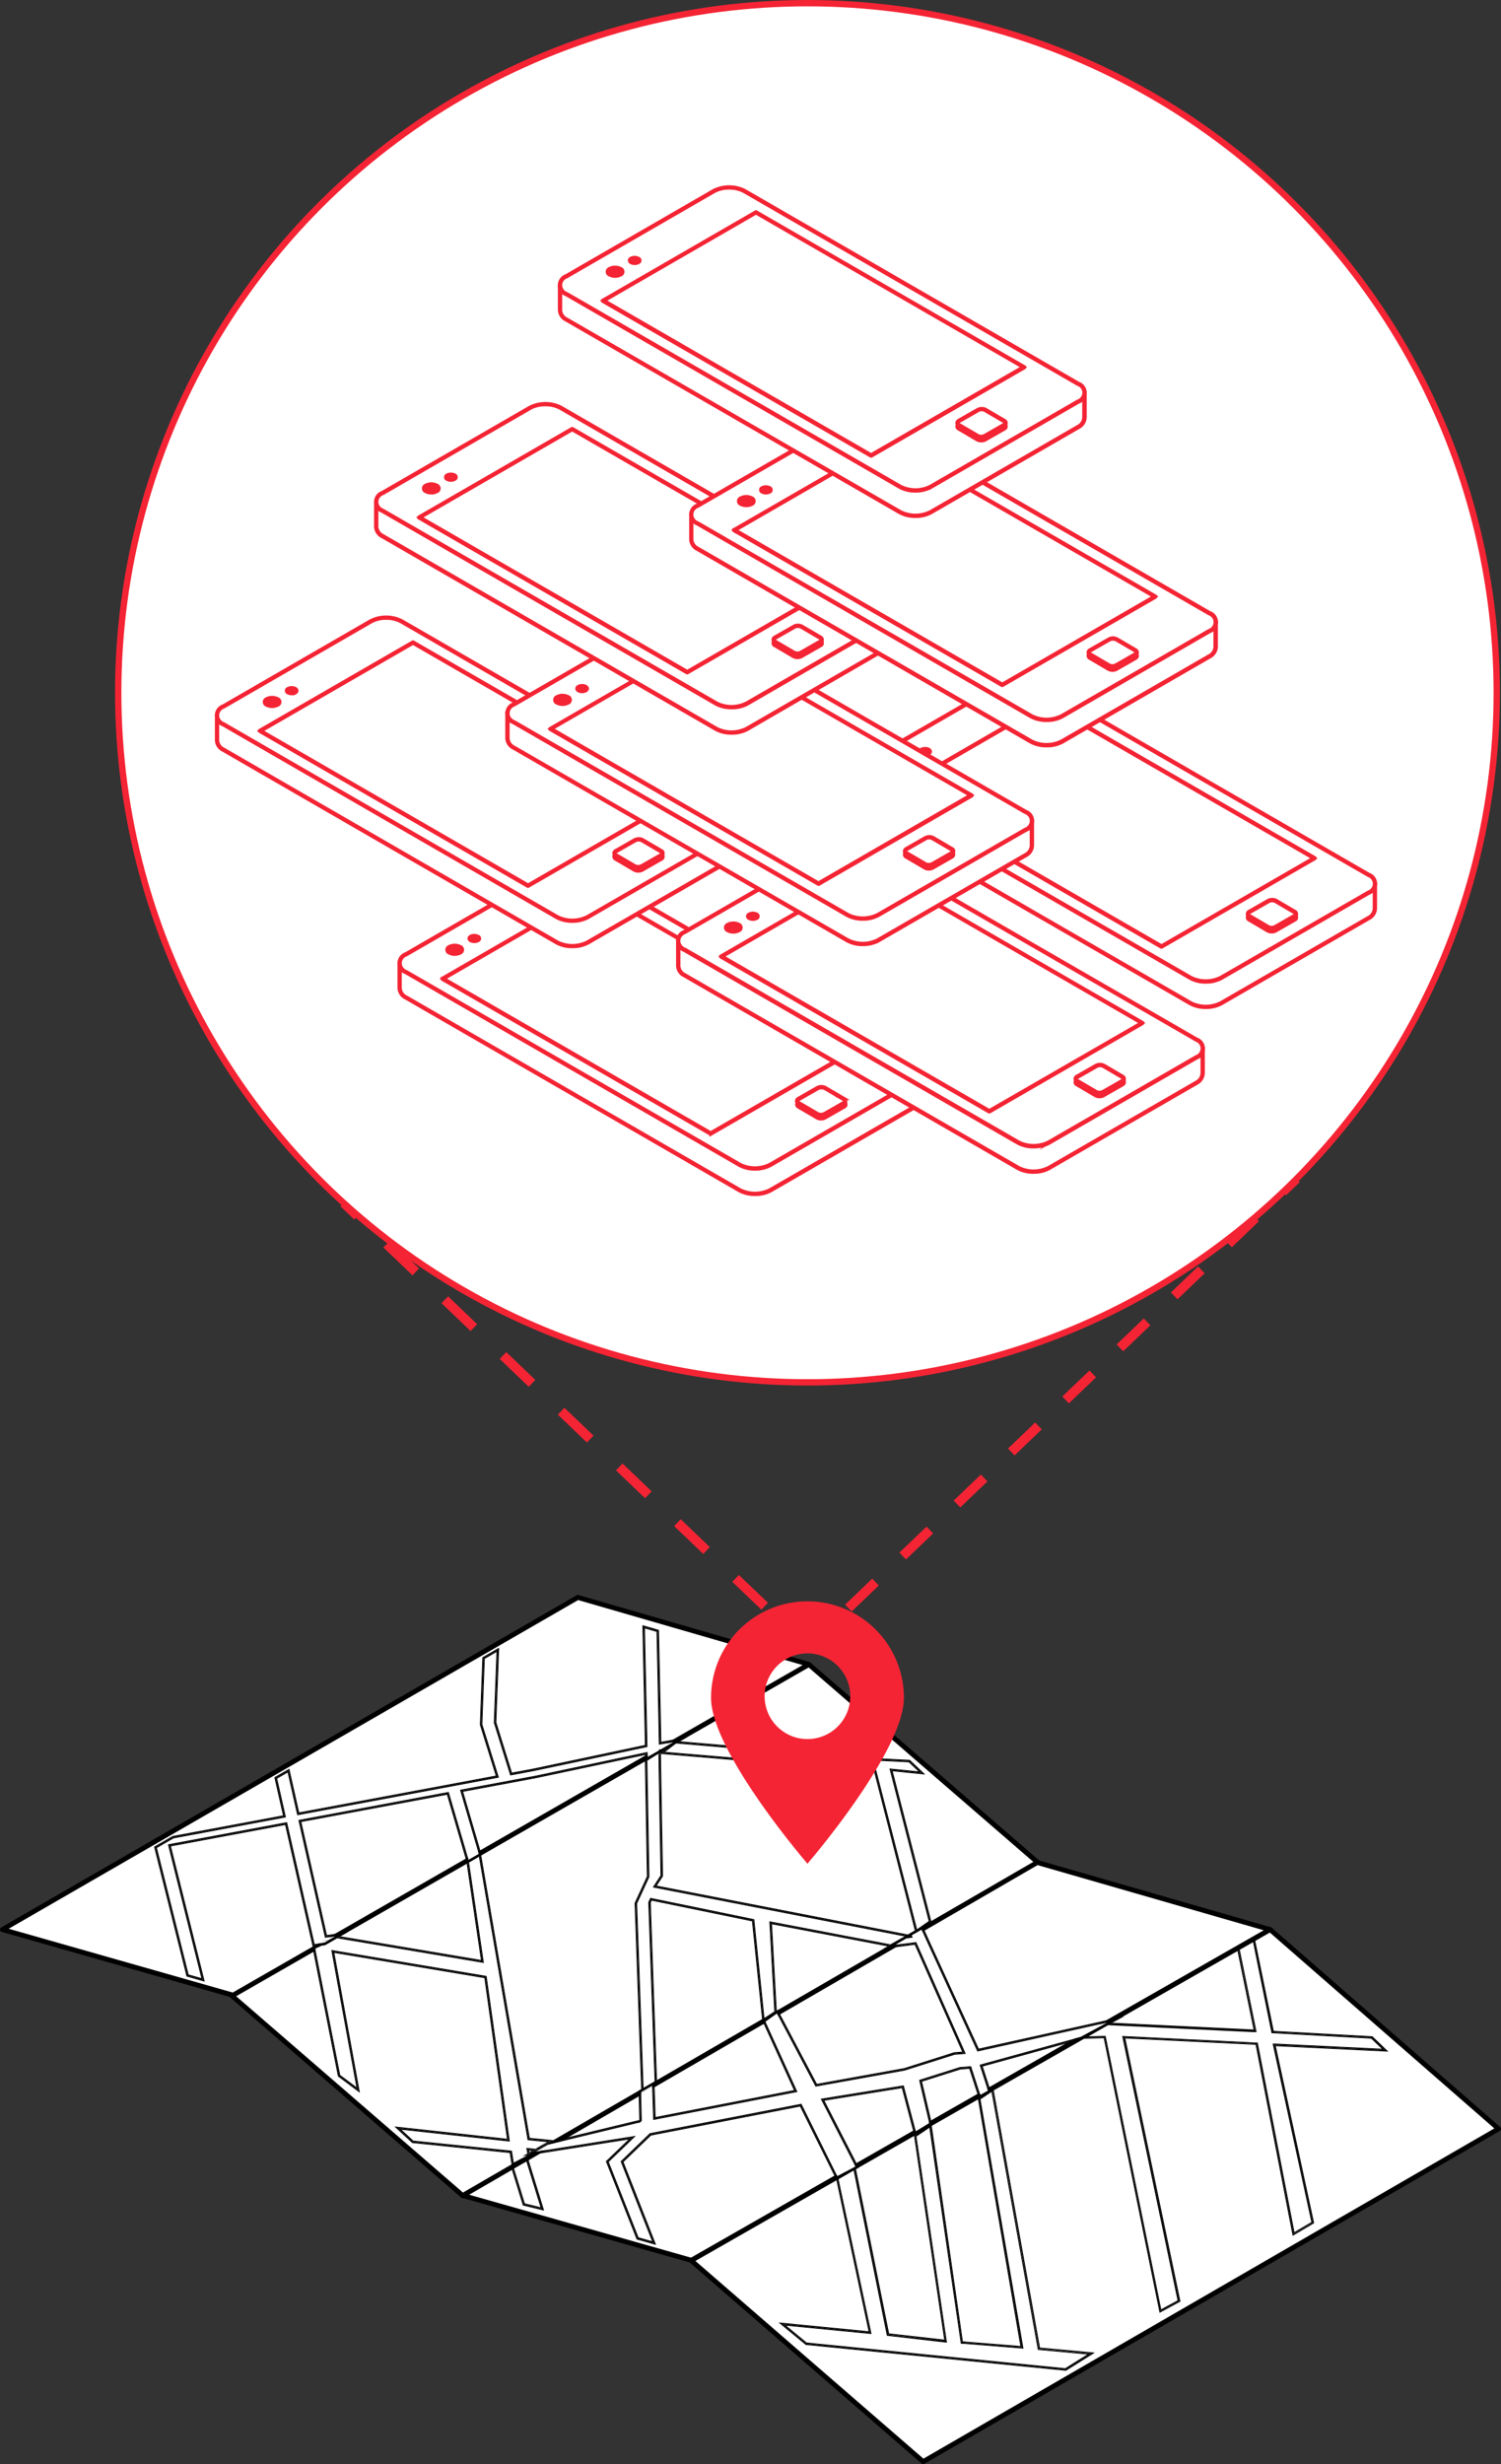 <svg xmlns="http://www.w3.org/2000/svg" viewBox="0 0 473.49 776.94"><rect x="0" y="0" width="473.49" height="776.94" fill="#333333" stroke="none"/><defs><style>.cls-1,.cls-7,.cls-8{fill:#fff;}.cls-2,.cls-3,.cls-4,.cls-5{fill:none;}.cls-3,.cls-4,.cls-5,.cls-7,.cls-8,.cls-9{stroke:#f42434;stroke-miterlimit:10;}.cls-3,.cls-4,.cls-5{stroke-width:3px;}.cls-4{stroke-dasharray:12.7 12.7;}.cls-5{stroke-dasharray:11.86 11.86;}.cls-6,.cls-9{fill:#f42434;}.cls-7{stroke-width:2px;}</style></defs><title>Zasób 15</title><g id="Warstwa_2" data-name="Warstwa 2"><g id="object"><polygon class="cls-1" points="327.33 587.21 255.16 524.8 73.05 629.18 146.06 692.36 327.33 587.21"/><path d="M146.06,693.13a.79.79,0,0,1-.51-.18l-73-63.19a.77.77,0,0,1,.12-1.25L254.77,524.13a.77.77,0,0,1,.89.08l72.18,62.41a.78.78,0,0,1-.12,1.26L146.45,693A.78.78,0,0,1,146.06,693.13ZM74.38,629.31l71.77,62.1L326,587.09l-70.94-61.35Z"/><polygon class="cls-1" points="182.26 503.7 0.77 608.39 73.51 629.09 255.16 524.8 182.26 503.7"/><path d="M73.51,629.86l-.21,0L.56,609.13a.77.77,0,0,1-.17-1.41L181.88,503a.78.78,0,0,1,.6-.07l72.89,21.1a.77.77,0,0,1,.17,1.41L73.9,629.76A.76.76,0,0,1,73.51,629.86ZM2.74,608.14l70.67,20.11L253.19,525l-70.82-20.5Z"/><polygon class="cls-1" points="327.2 587.23 145.98 692.22 218.02 712.65 400.65 608.4 327.2 587.23"/><path d="M218,713.42a.75.75,0,0,1-.21,0l-72-20.44a.75.75,0,0,1-.55-.64.76.76,0,0,1,.37-.77l181.22-105a.74.74,0,0,1,.6-.07l73.46,21.16a.79.79,0,0,1,.55.66.76.76,0,0,1-.39.76L218.4,713.32A.75.75,0,0,1,218,713.42ZM148,692l70,19.85L398.68,608.63,327.3,588.07Z"/><polygon class="cls-1" points="472.71 671.22 400.66 608.39 218.04 712.74 291.21 776.16 472.71 671.22"/><path d="M291.21,776.94a.83.83,0,0,1-.51-.19l-73.17-63.42a.75.75,0,0,1-.26-.66.76.76,0,0,1,.38-.6L400.27,607.72a.8.8,0,0,1,.9.09l72.05,62.83a.76.76,0,0,1,.27.66.77.77,0,0,1-.39.59L291.6,776.83A.77.77,0,0,1,291.21,776.94Zm-71.84-64.06,71.93,62.34L471.39,671.09l-70.82-61.75Z"/><polygon class="cls-2" points="207.19 594.55 286.63 610.01 286.57 609.87 287.17 609.52 288.59 608.7 275.75 558.68 208.48 553.03 209.14 591.57 207.19 594.55"/><polygon class="cls-2" points="141 565.89 95.06 574.47 103.12 610.12 105.74 609.76 109.65 609.23 107.38 610.53 151.71 617.98 147.11 586.83 147.12 586.83 147.07 586.65 141 565.89"/><polygon class="cls-2" points="174.57 674.81 174.26 675.06 200.53 668.72 201.53 668.52 201.67 668.4 201.46 659.65 201.44 659.2 201.84 658.97 202.26 658.73 200.19 600.03 204.06 591.66 203.43 554.73 203.54 554.66 203.52 554.01 203.51 553.35 169.02 560.66 146.1 564.94 151.78 584.36 151.95 584.95 151.8 585.04 167.11 674.08 174.57 674.81"/><polygon class="cls-2" points="166.97 678.11 167.04 678.6 167.76 678.18 166.97 678.11"/><polygon class="cls-2" points="245.02 633.9 245.32 633.68 245.74 634.46 257.69 657.05 285.23 652.09 300.89 647.12 300.98 647.09 301.07 647.09 303.5 646.9 288.55 613.18 282.47 613.98 278.65 614.47 280.01 613.68 243.52 606.73 245.02 633.9"/><polygon class="cls-2" points="305.76 652.3 302.94 652.51 290.86 656.34 293.88 669.28 294 669.82 293.87 669.9 303.73 738.25 321.87 739.7 308.45 661.58 308.71 661.41 308.51 660.81 305.76 652.3"/><polygon class="cls-2" points="297.85 737.69 288.3 673.17 288.39 673.11 288.15 672.23 284.49 658.4 260.07 662.34 270.56 682.77 270.9 683.46 270.23 683.82 270.02 683.92 280.46 735.73 297.85 737.69"/><polygon class="cls-2" points="237.22 605.79 205.58 599.28 205.28 599.92 207.28 656.84 206.48 657.35 206.48 657.58 206.81 667.5 250.44 659.02 240.74 637.73 240.65 637.54 240.5 637.64 237.22 605.79"/><polygon class="cls-1" points="275.81 557.91 276.36 557.96 276.49 558.49 289.28 608.28 292.96 605.73 280.85 558.68 280.57 557.61 281.67 557.72 289.7 558.52 286.68 555.65 276.92 555.17 213.3 549.72 213.25 549.75 209.81 552.37 275.81 557.91"/><polygon points="276.92 554.78 286.85 555.28 290.78 559.02 281.08 558.04 293.4 605.89 291.12 607.47 291.29 607.83 293.84 606.06 281.6 558.48 291.87 559.52 287.01 554.9 276.95 554.39 214.49 549.04 213.89 549.38 276.92 554.78"/><polygon points="208.8 552.3 208.67 552.32 208.68 552.38 208.47 552.49 208.48 553.03 275.75 558.68 288.59 608.7 288.94 608.5 276.05 558.32 208.78 552.67 210.67 551.23 208.91 552.23 208.8 552.3"/><polygon points="276.92 555.17 286.68 555.65 289.7 558.52 281.67 557.72 280.57 557.61 280.85 558.68 292.96 605.73 289.28 608.28 276.49 558.49 276.36 557.96 275.81 557.91 209.81 552.37 213.25 549.75 212.92 549.94 210.67 551.23 208.78 552.67 276.05 558.32 288.94 608.5 290.3 607.72 291.04 607.29 291.12 607.47 293.4 605.89 281.08 558.04 290.78 559.02 286.85 555.28 276.92 554.78 213.89 549.38 213.3 549.72 276.92 555.17"/><polygon class="cls-1" points="204.51 599.95 204.51 599.76 204.58 599.6 204.88 598.96 205.14 598.4 205.74 598.52 237.38 605.03 237.93 605.15 237.99 605.71 241.14 636.29 244.26 634.21 242.75 606.77 242.69 605.78 243.67 605.97 280.85 613.06 285.34 610.55 207.04 595.31 205.92 595.09 206.54 594.13 208.36 591.34 207.7 552.95 204.21 555.15 204.84 591.65 204.84 591.82 204.76 591.98 200.97 600.19 203.01 658.28 205.32 656.94 206.44 656.29 206.44 656.45 206.5 656.42 204.51 599.95"/><polygon points="208.75 591.45 206.56 594.82 286.24 610.33 286.74 610.27 286.63 610.01 207.19 594.55 209.14 591.57 208.48 553.03 208.09 553 208.75 591.45"/><polygon points="244.65 634.17 245.02 633.9 243.52 606.73 280.01 613.68 280.52 613.38 243.11 606.25 244.65 634.17"/><polygon points="204.06 591.66 200.19 600.03 202.26 658.73 202.64 658.5 200.58 600.11 204.45 591.74 203.82 555.16 203.55 555.31 203.54 554.66 203.43 554.73 204.06 591.66"/><polygon points="205.36 598.84 204.9 599.85 206.89 656.63 206.46 656.9 206.48 657.35 207.28 656.84 205.28 599.92 205.58 599.28 237.22 605.79 240.5 637.64 240.65 637.54 240.47 637.16 240.81 636.92 237.58 605.47 205.36 598.84"/><polygon points="208.09 552.72 208.09 553 208.48 553.03 208.47 552.49 208.28 552.61 208.09 552.72"/><polygon points="200.58 600.11 202.64 658.5 203.01 658.28 200.97 600.19 204.76 591.98 204.84 591.82 204.84 591.65 204.21 555.15 207.7 552.95 208.36 591.34 206.54 594.13 205.92 595.09 207.04 595.31 285.34 610.55 280.85 613.06 243.67 605.97 242.69 605.78 242.75 606.77 244.26 634.21 241.14 636.29 237.99 605.71 237.93 605.15 237.38 605.03 205.74 598.52 205.14 598.4 204.88 598.96 204.58 599.6 204.51 599.76 204.51 599.95 206.5 656.42 206.44 656.45 206.46 656.9 206.89 656.63 204.9 599.85 205.36 598.84 237.58 605.47 240.81 636.92 240.99 636.78 244.6 634.2 244.65 634.17 243.11 606.25 280.52 613.38 281.98 612.54 285.51 610.49 285.64 610.41 285.8 610.39 286.24 610.33 206.56 594.82 208.75 591.45 208.09 553 207.74 552.97 208.04 552.74 204.68 554.66 203.82 555.16 204.45 591.74 200.58 600.11"/><polygon points="208.09 553 208.09 552.72 208.04 552.74 207.74 552.97 208.09 553"/><polygon class="cls-1" points="172.36 675.52 172.46 675.49 172.5 675.49 172.61 675.39 167.03 674.85 166.44 674.79 166.34 674.21 151.08 585.44 148.19 587.1 147.96 587.24 152.48 617.87 152.63 618.92 151.59 618.75 106.33 611.14 106.23 611.2 102.7 613.23 102.57 613.3 102.42 613.32 101.44 613.45 99.44 614.39 107.31 654.25 112.42 658.06 104.71 615.91 104.52 614.82 105.6 615.01 152.93 622.94 153.49 623.03 153.57 623.6 160.69 674.25 160.82 675.24 159.84 675.13 126.66 671.51 130.38 674.94 160.88 678.07 161.47 678.13 161.57 678.72 162.06 681.86 166.42 679.62 166.42 679.62 164.88 679.86 166.33 679.02 166.2 678.23 166.05 677.24 167.04 677.34 168.91 677.52 172.26 675.58 172.36 675.52"/><polygon points="166.85 679.84 161.76 682.45 161.14 678.48 130.21 675.32 125.54 670.99 160.37 674.8 153.15 623.37 105 615.29 112.97 658.96 106.96 654.47 99 614.17 100.17 613.63 99.35 613.73 98.89 613.8 98.56 613.95 106.61 654.69 113.53 659.86 105.48 615.77 152.8 623.7 159.92 674.36 124.41 670.48 130.04 675.69 160.8 678.84 161.46 683.04 164.44 681.51 166.51 680.33 166.54 680.43 167.27 680.06 167.19 679.49 166.8 679.56 166.85 679.84"/><polygon points="174.57 674.81 167.11 674.08 151.8 585.04 151.44 585.24 166.78 674.44 173.59 675.1 173.38 675.27 174.26 675.06 174.57 674.81"/><polygon points="147.59 587.45 147.34 587.59 147.12 586.83 147.11 586.83 151.71 617.98 107.38 610.53 106.85 610.84 152.18 618.45 147.59 587.45"/><polygon points="167.76 678.18 168.34 677.85 166.51 677.67 166.69 678.81 167.04 678.6 166.97 678.11 167.76 678.18"/><polygon points="166.42 679.62 162.06 681.86 161.57 678.72 161.47 678.13 160.88 678.07 130.38 674.94 126.66 671.51 159.84 675.13 160.82 675.24 160.69 674.25 153.57 623.6 153.49 623.03 152.93 622.94 105.6 615.01 104.52 614.82 104.71 615.91 112.42 658.06 107.31 654.25 99.44 614.39 101.44 613.45 100.17 613.63 99 614.17 106.96 654.47 112.97 658.96 105 615.29 153.15 623.37 160.37 674.8 125.54 670.99 130.21 675.32 161.14 678.48 161.76 682.45 166.85 679.84 166.8 679.56 166.42 679.62 166.42 679.62"/><polygon points="168.34 677.85 168.46 677.78 168.91 677.52 167.04 677.34 166.05 677.24 166.2 678.23 166.33 679.02 166.69 678.81 166.51 677.67 168.34 677.85"/><polygon points="173.59 675.1 166.78 674.44 151.44 585.24 151.42 585.25 151.08 585.44 166.34 674.21 166.44 674.79 167.03 674.85 172.61 675.39 172.5 675.49 173.38 675.27 173.59 675.1"/><polygon points="152.63 618.92 152.48 617.87 147.96 587.24 147.59 587.45 152.18 618.45 106.85 610.84 106.33 611.14 151.59 618.75 152.63 618.92"/><polygon class="cls-1" points="103.7 611.54 104.37 611.22 104.37 611.22 105.51 610.57 102.52 610.98 94.13 573.86 141.54 565 147.81 586.42 151.02 584.5 145.12 564.33 168.88 559.9 204.27 552.4 204.3 554 207.61 552.1 207.89 551.92 207.89 551.68 208.43 551.58 208.45 551.56 208.45 551.58 208.53 551.56 212.54 549.27 207.85 550.11 207.11 514.52 203.44 513.46 204.23 550.82 168.29 558.43 160.96 559.8 155.78 543.17 156.62 520.89 152.92 523.02 152.15 543.7 157.37 560.47 93.78 572.35 90.74 558.88 87.43 560.79 90.2 573.01 54.74 579.64 52.08 581.17 49.5 582.66 59.49 622.56 63.51 623.7 52.98 581.54 90.54 574.53 99.25 612.97 101.08 612.72 100.85 612.06 103.7 611.54"/><polygon class="cls-1" points="208.43 551.58 208.45 551.58 208.45 551.56 208.43 551.58"/><polygon class="cls-1" points="207.89 551.92 207.61 552.1 207.89 551.93 207.89 551.92"/><polygon class="cls-1" points="151.04 584.58 151.02 584.5 147.81 586.42 147.81 586.43 151.04 584.58"/><polygon class="cls-1" points="105.84 610.52 105.51 610.57 104.37 611.22 104.37 611.22 103.7 611.54 104.25 611.44 102.3 612.56 102.31 612.55 105.84 610.52"/><path class="cls-1" d="M100.85,612.06l.22.66.15,0,2.48-1.16Zm1.24.17-.73.13Z"/><polygon class="cls-1" points="103.7 611.54 101.22 612.7 102.3 612.56 104.25 611.44 103.7 611.54"/><polygon points="98.95 613.4 90.25 574.98 53.45 581.85 64.05 624.26 59.16 622.87 49.05 582.47 54.6 579.27 89.74 572.71 86.99 560.59 91 558.28 94.08 571.9 156.88 560.17 151.76 543.75 152.54 522.79 157.03 520.2 156.17 543.12 161.22 559.35 168.22 558.05 203.84 550.5 203.04 512.94 207.49 514.23 208.23 549.65 214.68 548.49 213.81 548.98 214.49 549.04 216.81 547.71 212.4 548.5 208.61 549.19 207.88 514.5 207.87 513.93 207.33 513.77 203.66 512.71 202.64 512.42 202.67 513.47 203.44 550.19 168.14 557.67 161.49 558.91 156.56 543.06 157.4 520.91 157.45 519.51 156.24 520.21 152.54 522.35 152.17 522.56 152.15 522.99 151.38 543.67 151.38 543.8 151.41 543.92 156.38 559.87 94.37 571.45 91.49 558.71 91.26 557.68 90.35 558.21 87.05 560.11 86.55 560.4 86.68 560.96 89.27 572.4 54.59 578.88 54.47 578.9 54.35 578.97 51.7 580.5 49.11 581.99 48.61 582.28 48.75 582.85 58.74 622.75 58.84 623.18 59.27 623.3 63.3 624.45 64.58 624.81 64.26 623.52 53.93 582.15 89.95 575.43 98.49 613.14 98.65 613.83 98.89 613.8 100.05 613.25 98.95 613.4"/><polygon points="168.96 560.27 145.61 564.64 151.36 584.29 151.64 584.13 151.8 585.04 151.95 584.95 151.78 584.36 146.1 564.94 169.02 560.66 203.51 553.35 203.52 554.01 203.54 554.66 203.92 554.42 203.89 552.88 168.96 560.27"/><polygon points="141.27 565.45 94.59 574.16 102.82 610.54 107.75 609.88 106.78 610.43 107.38 610.53 109.65 609.23 105.74 609.76 103.12 610.12 95.06 574.47 141 565.89 147.07 586.65 147.12 586.83 147.46 586.62 141.27 565.45"/><polygon points="210.45 550.9 208.67 551.93 208.46 551.96 208.47 552.41 210.45 550.9"/><polygon points="213.29 549.72 213.25 549.75 213.3 549.72 213.29 549.72"/><polygon points="213.22 549.33 213.89 549.38 214.49 549.04 213.81 548.98 213.22 549.33"/><polygon points="208.47 552.49 208.68 552.38 208.67 552.32 208.8 552.3 208.91 552.23 210.67 551.23 213.04 549.43 210.45 550.9 208.47 552.41 208.47 552.49"/><polygon points="210.67 551.23 212.92 549.94 213.25 549.75 213.29 549.72 213.3 549.72 213.89 549.38 213.22 549.33 213.04 549.43 210.67 551.23"/><polygon points="208.28 552.16 208.08 552.27 208.09 552.71 208.47 552.41 208.46 551.96 208.28 552 208.28 552.16"/><polygon points="203.55 555.31 203.82 555.16 203.82 554.94 207.8 552.43 203.93 554.65 203.92 554.42 203.54 554.66 203.55 555.31"/><polygon points="208.28 552.61 208.47 552.49 208.47 552.41 208.09 552.71 208.09 552.72 208.28 552.61"/><polygon points="203.82 555.16 204.68 554.66 208.04 552.74 208.09 552.71 208.08 552.27 207.8 552.43 203.82 554.94 203.82 555.16"/><polygon points="208.09 552.72 208.09 552.71 208.04 552.74 208.09 552.72"/><polygon points="147.95 587.23 147.96 587.24 148.19 587.1 151.08 585.44 151.07 585.37 147.95 587.23"/><polygon points="102.57 613.3 102.7 613.23 106.23 611.2 106.33 611.14 106.13 611.11 104.76 611.89 104.58 612 104.54 612 101.44 613.45 102.42 613.32 102.57 613.3"/><polygon points="147.58 587.01 147.46 586.62 147.12 586.83 147.34 587.59 147.59 587.45 147.53 587.03 147.58 587.01"/><polygon points="151.64 584.13 151.36 584.29 151.5 584.76 151.37 584.83 151.44 585.24 151.8 585.04 151.64 584.13"/><polygon points="100.17 613.63 101.21 613.13 101.2 613.09 100.05 613.25 98.89 613.8 99.35 613.73 100.17 613.63"/><polygon points="106.78 610.43 106.25 610.74 106.85 610.84 107.38 610.53 106.78 610.43"/><polygon points="104.54 612 104.58 612 104.76 611.89 106.13 611.11 106.33 611.14 106.85 610.84 106.25 610.74 102.44 612.93 101.41 613.07 101.23 613.17 101.21 613.13 100.17 613.63 101.44 613.45 104.54 612"/><polygon points="151.44 585.24 151.37 584.83 147.58 587.01 147.58 587.01 147.53 587.03 147.59 587.45 147.96 587.24 147.95 587.23 151.07 585.37 151.08 585.44 151.42 585.25 151.44 585.24"/><polygon points="101.2 613.09 101.21 613.13 101.33 613.08 101.2 613.09"/><polygon points="101.41 613.07 101.33 613.08 101.21 613.13 101.23 613.17 101.41 613.07"/><polygon points="207.89 551.68 207.89 551.92 208.43 551.58 207.89 551.68"/><polygon points="101.08 612.72 99.25 612.97 90.54 574.53 52.98 581.54 63.51 623.7 59.49 622.56 49.5 582.66 52.08 581.17 54.74 579.64 90.2 573.01 87.43 560.79 90.74 558.88 93.78 572.35 157.37 560.47 152.15 543.7 152.92 523.02 156.62 520.89 155.78 543.17 160.96 559.8 168.29 558.43 204.23 550.82 203.44 513.46 207.11 514.52 207.85 550.11 212.54 549.27 208.53 551.56 208.45 551.58 208.46 551.96 208.67 551.93 210.45 550.9 213.06 548.92 213.81 548.98 214.68 548.49 208.23 549.65 207.49 514.23 203.04 512.94 203.84 550.5 168.22 558.05 161.22 559.35 156.17 543.12 157.03 520.2 152.54 522.79 151.76 543.75 156.88 560.17 94.08 571.9 91 558.28 86.99 560.59 89.74 572.71 54.6 579.27 49.05 582.47 59.16 622.87 64.05 624.26 53.45 581.85 90.25 574.98 98.95 613.4 100.05 613.25 101.09 612.76 101.08 612.72"/><polygon points="102.82 610.54 94.59 574.16 141.27 565.45 147.46 586.62 147.81 586.42 141.54 565 94.13 573.86 102.52 610.98 105.51 610.57 105.98 610.3 106.78 610.43 107.75 609.88 102.82 610.54"/><polygon points="145.61 564.64 168.96 560.27 203.89 552.88 203.92 554.42 207.61 552.1 204.3 554 204.27 552.4 168.88 559.9 145.12 564.33 151.02 584.5 151.36 584.29 145.61 564.64"/><polygon points="210.45 550.9 213.04 549.43 213.18 549.32 213.22 549.33 213.81 548.98 213.06 548.92 210.45 550.9"/><polygon points="213.04 549.43 213.22 549.33 213.18 549.32 213.04 549.43"/><polygon points="207.89 551.92 207.89 551.93 207.61 552.1 203.92 554.42 203.93 554.65 207.8 552.43 208.08 552.26 208.08 552.27 208.28 552.16 208.28 552 208.46 551.96 208.45 551.58 208.43 551.58 207.89 551.92"/><polygon points="208.08 552.26 207.8 552.43 208.08 552.27 208.08 552.26"/><polygon points="105.98 610.3 105.51 610.57 105.84 610.52 102.31 612.55 102.3 612.56 101.66 612.92 104.45 611.61 104.47 611.61 106.06 610.7 106.25 610.74 106.78 610.43 105.98 610.3"/><polygon points="147.58 587.01 151.36 584.75 151.37 584.83 151.5 584.76 151.36 584.29 151.02 584.5 151.04 584.58 147.81 586.43 147.81 586.42 147.46 586.62 147.58 587.01"/><polygon points="100.05 613.25 101.2 613.09 101.09 612.76 100.05 613.25"/><polygon points="147.58 587.01 147.58 587.01 151.37 584.83 151.36 584.75 147.58 587.01"/><polygon points="104.47 611.61 104.45 611.61 101.66 612.92 101.41 613.07 102.44 612.93 106.25 610.74 106.06 610.7 104.47 611.61"/><polygon points="101.09 612.76 101.22 612.7 101.08 612.72 101.09 612.76"/><polygon points="101.66 612.92 102.3 612.56 101.22 612.7 101.09 612.76 101.2 613.09 101.33 613.08 101.66 612.92"/><polygon points="101.33 613.08 101.41 613.07 101.66 612.92 101.33 613.08"/><polygon class="cls-1" points="168.85 678.45 169.47 678.35 169.08 678.31 168.85 678.45"/><polygon class="cls-1" points="288.79 609.48 287.56 610.19 287.87 610.9 285.9 611.16 282.37 613.2 289.02 612.34 304.65 647.59 301.13 647.86 285.41 652.84 257.27 657.91 245.06 634.82 241.44 637.41 251.55 659.59 206.06 668.43 205.71 657.84 202.3 660.01 202.29 659.6 202.23 659.64 202.45 668.72 201.9 669.24 200.68 669.48 172.85 676.2 170.34 678.21 200.58 673.43 192.03 681.66 201.41 705.44 205.68 706.65 195.78 681.48 204.98 672.61 252.8 663.32 264.13 686.16 269.86 683.13 258.89 661.75 285.06 657.52 288.9 672.03 293.12 669.45 289.94 655.82 302.8 651.75 306.31 651.48 309.25 660.57 311.66 659.2 309.02 651.03 340.94 642.24 349.35 637.71 308.31 646.84 292.28 611.91 290.69 608.39 289.48 609.09 288.81 609.55 288.79 609.48"/><polygon class="cls-1" points="288.81 609.55 289.48 609.09 288.79 609.48 288.81 609.55"/><polygon class="cls-1" points="202.29 659.6 202.3 660.01 205.71 657.84 205.71 657.61 202.29 659.6"/><polygon class="cls-1" points="172.65 676.25 170.95 677.23 169.98 678.01 169.66 677.98 169.08 678.31 169.47 678.35 170.34 678.21 172.85 676.2 172.65 676.25"/><polygon class="cls-1" points="169.98 678.01 170.95 677.23 169.66 677.98 169.98 678.01"/><polygon points="201.84 658.97 201.44 659.2 201.46 659.65 201.67 668.4 201.53 668.52 200.53 668.72 174.26 675.06 173.56 675.63 200.59 669.1 201.72 668.88 202.06 668.56 201.84 659.42 202.27 659.16 202.26 658.73 201.84 658.97"/><polygon points="167.76 678.18 167.04 678.6 167.11 679.01 168.42 678.25 167.76 678.18"/><polygon points="240.74 637.73 250.44 659.02 206.81 667.5 206.48 657.58 206.48 657.35 206.09 657.6 206.43 667.97 251 659.3 240.97 637.32 240.65 637.54 240.74 637.73"/><polygon points="292.63 611.76 308.52 646.39 352 636.73 350.1 637.75 350.85 637.78 354.64 635.74 349.18 636.96 308.75 645.94 292.98 611.59 291.39 608.07 291.29 607.83 290.96 608.06 292.63 611.76"/><polygon points="280.7 613.81 280.51 613.84 280.59 613.79 280.01 613.68 278.65 614.47 282.47 613.98 288.55 613.18 303.5 646.9 301.07 647.09 300.98 647.09 300.89 647.12 285.23 652.09 257.69 657.05 245.74 634.46 245.32 633.68 245.02 633.9 245.05 634.36 245.19 634.25 257.48 657.48 285.34 652.46 301.05 647.48 304.07 647.25 288.78 612.76 281.2 613.75 280.99 613.87 280.7 613.81"/><polygon points="306.03 651.89 302.87 652.13 290.4 656.08 293.56 669.62 293.81 669.46 293.87 669.9 294 669.82 293.88 669.28 290.86 656.34 302.94 652.51 305.76 652.3 308.51 660.81 308.71 661.41 309.46 660.9 309.03 661.15 306.03 651.89"/><polygon points="263.89 686.55 252.58 663.76 205.17 672.97 196.23 681.58 206.33 707.24 201.12 705.76 191.57 681.56 199.43 674.01 167.13 679.11 167.19 679.49 168.97 679.21 198.27 674.58 191.49 681.1 191.12 681.46 191.31 681.94 200.69 705.73 200.83 706.08 201.19 706.19 205.47 707.4 206.97 707.83 206.4 706.37 196.69 681.67 205.36 673.33 252.37 664.2 263.44 686.5 263.8 687.22 263.8 687.21 263.68 686.67 263.89 686.55"/><polygon points="287.17 609.52 286.57 609.87 286.63 610.01 287.09 610.1 287.06 610.03 288.69 609.1 288.59 608.7 287.17 609.52"/><polygon points="340.53 642.75 309.52 651.3 312.05 659.16 312.39 658.93 310.01 651.56 341.14 642.98 341.23 642.96 341.3 642.92 341.49 642.82 340.36 642.85 340.53 642.75"/><polygon points="270.9 683.46 270.56 682.77 260.07 662.34 284.49 658.4 288.15 672.23 288.39 673.11 293.29 669.8 288.66 672.64 284.77 657.96 259.48 662.04 270.38 683.29 269.95 683.53 270.02 683.92 270.23 683.82 270.9 683.46"/><polygon points="287.31 610.58 287.22 610.38 286.73 610.66 287.31 610.58"/><polygon points="288.69 609.1 289.04 608.89 288.94 608.5 288.59 608.7 288.69 609.1"/><polygon points="289.27 608.76 290.87 607.84 290.96 608.06 291.29 607.83 291.12 607.47 289.27 608.76"/><polygon points="290.3 607.72 288.94 608.5 289.04 608.89 289.27 608.76 291.12 607.47 291.04 607.29 290.3 607.72"/><polygon points="205.32 656.94 203.01 658.28 203.03 658.63 206.44 656.45 206.44 656.29 205.32 656.94"/><polygon points="286.24 610.33 286.45 610.37 280.92 613.46 280.52 613.38 280.01 613.68 280.59 613.79 285.77 610.78 286.73 610.66 287.22 610.38 287.09 610.1 286.63 610.01 286.74 610.27 286.24 610.33"/><polygon points="280.99 613.87 281.2 613.75 280.7 613.81 280.99 613.87"/><polygon points="244.65 634.17 244.66 634.42 240.81 636.96 240.81 636.92 240.47 637.16 240.65 637.54 240.97 637.32 240.96 637.29 245.05 634.36 245.02 633.9 244.65 634.17"/><polygon points="206.46 656.9 206.08 657.14 206.09 657.6 206.48 657.35 206.46 656.9"/><polygon points="202.26 658.73 202.27 659.16 202.65 658.94 202.64 658.5 202.26 658.73"/><polygon points="240.99 636.78 240.81 636.92 240.81 636.96 244.66 634.42 244.65 634.17 244.6 634.2 240.99 636.78"/><polygon points="206.44 656.45 203.03 658.63 203.01 658.28 202.64 658.5 202.65 658.94 206.07 656.95 206.08 657.14 206.46 656.9 206.44 656.45"/><polygon points="285.64 610.41 285.51 610.49 281.98 612.54 280.52 613.38 280.92 613.46 286.45 610.37 286.24 610.33 285.8 610.39 285.64 610.41"/><polygon points="170.72 676.91 172.5 675.49 172.46 675.49 172.36 675.52 172.26 675.58 168.91 677.52 169.57 677.58 170.72 676.91"/><polygon points="166.42 679.62 166.33 679.02 164.88 679.86 166.42 679.62"/><polygon points="166.86 679.15 167.11 679.01 167.04 678.6 166.69 678.81 166.8 679.56 167.19 679.49 167.13 679.11 166.86 679.15"/><polygon points="173.38 675.27 172.67 675.84 173.56 675.63 174.26 675.06 173.38 675.27"/><polygon points="168.34 677.85 167.76 678.18 168.42 678.25 169 677.92 168.34 677.85"/><polygon points="169.57 677.58 168.91 677.52 168.46 677.78 168.34 677.85 169 677.92 169.57 677.58"/><polygon points="172.67 675.84 173.38 675.27 172.5 675.49 170.72 676.91 172.5 675.88 172.67 675.84"/><polygon points="166.42 679.62 166.8 679.56 166.69 678.81 166.33 679.02 166.42 679.62"/><polygon points="340.94 642.24 309.02 651.03 311.66 659.2 309.25 660.57 306.31 651.48 302.8 651.75 289.94 655.82 293.12 669.45 288.9 672.03 285.06 657.52 258.89 661.75 269.86 683.13 269.95 683.53 270.38 683.29 259.48 662.04 284.77 657.96 288.66 672.64 293.29 669.8 293.56 669.62 290.4 656.08 302.87 652.13 306.03 651.89 309.03 661.15 309.46 660.9 312.05 659.16 309.52 651.3 340.53 642.75 349.35 637.71 340.94 642.24"/><polygon points="201.84 659.42 202.06 668.56 201.72 668.88 200.59 669.1 173.56 675.63 172.85 676.2 200.68 669.48 201.9 669.24 202.45 668.72 202.23 659.64 202.29 659.6 202.27 659.16 201.84 659.42"/><polygon points="264.13 686.16 252.8 663.32 204.98 672.61 195.78 681.48 205.68 706.65 201.41 705.44 192.03 681.66 200.58 673.43 170.34 678.21 170.1 678.41 169.47 678.35 168.85 678.45 169.08 678.31 168.42 678.25 167.11 679.01 167.13 679.11 199.43 674.01 191.57 681.56 201.12 705.76 206.33 707.24 196.23 681.58 205.17 672.97 252.58 663.76 263.89 686.55 269.86 683.13 264.13 686.16"/><polygon points="287.31 610.58 286.73 610.66 281.2 613.75 288.78 612.76 304.07 647.25 301.05 647.48 285.34 652.46 257.48 657.48 245.19 634.25 245.05 634.36 245.06 634.62 240.97 637.32 251 659.3 206.43 667.97 206.09 657.6 205.71 657.84 206.06 668.43 251.55 659.59 241.44 637.41 245.06 634.82 257.27 657.91 285.41 652.84 301.13 647.86 304.65 647.59 289.02 612.34 282.37 613.2 285.9 611.16 287.87 610.9 287.56 610.19 287.22 610.38 287.31 610.58"/><polygon points="280.7 613.81 280.59 613.79 280.51 613.84 280.7 613.81"/><polygon points="308.52 646.39 292.63 611.76 290.96 608.06 289.48 609.09 290.69 608.39 292.28 611.91 308.31 646.84 349.35 637.71 350.1 637.75 352 636.73 308.52 646.39"/><polygon points="287.09 610.1 287.56 610.19 288.79 609.48 288.69 609.1 287.06 610.03 287.09 610.1"/><polygon points="289.04 608.89 288.69 609.1 288.79 609.48 289.48 609.09 290.96 608.06 290.87 607.84 289.27 608.76 289.04 608.92 289.04 608.89"/><polygon points="289.04 608.92 289.27 608.76 289.04 608.89 289.04 608.92"/><polygon points="240.97 637.32 245.06 634.62 245.05 634.36 240.96 637.29 240.97 637.32"/><polygon points="287.22 610.38 287.56 610.19 287.09 610.1 287.22 610.38"/><polygon points="280.59 613.79 280.7 613.81 281.2 613.75 286.73 610.66 285.77 610.78 280.59 613.79"/><polygon points="206.08 657.14 202.66 659.32 202.65 658.94 202.27 659.16 202.29 659.6 205.71 657.61 205.71 657.84 206.09 657.6 206.08 657.14"/><polygon points="202.65 658.94 202.66 659.32 206.08 657.14 206.07 656.95 202.65 658.94"/><polygon points="170.72 676.91 169.57 677.58 169.86 677.61 170.72 676.91"/><polygon points="169 677.92 168.42 678.25 169.08 678.31 169.66 677.98 169 677.92"/><polygon points="172.67 675.84 170.95 677.23 172.65 676.25 172.85 676.2 173.56 675.63 172.67 675.84"/><polygon points="170.1 678.41 170.34 678.21 169.47 678.35 170.1 678.41"/><polygon points="166.86 679.15 167.13 679.11 167.11 679.01 166.86 679.15"/><polygon points="172.5 675.88 170.72 676.91 169.86 677.61 169.57 677.58 169 677.92 169.66 677.98 170.95 677.23 172.67 675.84 172.5 675.88"/><polygon class="cls-1" points="162.15 683.7 165.55 694.73 170.5 695.92 166.05 681.48 162.15 683.7"/><path d="M161.23,683.33l3.71,12.06,6.7,1.61-5.1-16.57-2.1,1.08Zm4,11.73-3.55-11.54,4.59-2.61,4.79,15.55Z"/><polygon points="164.44 681.51 166.54 680.43 166.51 680.33 164.44 681.51"/><path d="M161.69,683.52l3.55,11.54,5.83,1.4-4.79-15.55Zm3.86,11.21-3.4-11,3.9-2.22,4.45,14.44Z"/><polygon class="cls-1" points="322.63 739.58 322.8 740.56 321.81 740.48 303.67 739.02 303.05 738.98 302.96 738.36 293.21 670.79 289.14 673.54 298.61 737.58 298.76 738.57 297.76 738.46 280.37 736.5 279.81 736.43 279.7 735.88 269.32 684.33 264.56 687.06 274.75 734.89 274.97 735.92 273.92 735.82 248.05 733.3 254.5 738.61 336.07 746.71 343.02 742.36 327.98 740.97 327.4 740.92 327.29 740.34 312.78 659.6 309.3 661.94 322.63 739.58"/><polygon points="321.87 739.7 303.73 738.25 293.87 669.9 293.53 670.11 293.51 670.12 303.39 738.62 322.33 740.13 308.88 661.76 309.66 661.23 309.63 661.25 308.81 661.72 308.71 661.41 308.45 661.58 321.87 739.7"/><polygon points="312.51 659.32 313.06 658.94 327.72 740.56 344.2 742.08 336.16 747.11 254.34 738.99 246.82 732.79 274.48 735.49 264.15 687.02 263.8 687.21 273.99 735.05 245.6 732.28 254.19 739.36 336.25 747.5 345.38 741.79 328.06 740.2 313.33 658.29 312.39 658.93 312.39 658.96 312.51 659.32"/><polygon points="298.3 738.13 288.72 673.36 293.5 670.13 289.31 672.7 288.42 673.24 288.39 673.11 288.3 673.17 297.85 737.69 280.46 735.73 270.02 683.92 269.67 684.11 280.13 736.08 298.3 738.13"/><polygon points="264.12 686.87 269.59 683.73 269.67 684.11 270.02 683.92 269.95 683.53 263.96 686.69 263.89 686.55 263.68 686.67 263.8 687.21 264.15 687.02 264.12 686.87"/><polygon points="312.12 659.38 309.46 660.9 308.71 661.41 308.81 661.72 309.63 661.25 309.66 661.23 312.51 659.32 312.39 658.96 312.39 658.93 312.05 659.16 312.12 659.38"/><polygon points="288.42 673.24 289.31 672.7 293.5 670.13 293.51 670.12 293.51 670.12 293.53 670.11 293.87 669.9 293.81 669.46 293.56 669.62 293.56 669.64 293.29 669.8 288.39 673.11 288.42 673.24"/><polygon points="312.12 659.38 312.05 659.16 309.46 660.9 312.12 659.38"/><polygon points="293.56 669.62 293.29 669.8 293.56 669.64 293.56 669.62"/><polygon points="263.89 686.55 263.96 686.69 269.95 683.53 269.86 683.13 263.89 686.55"/><path d="M322.33,740.13l-18.94-1.51-9.88-68.5h0l-4.78,3.23,9.58,64.77-18.17-2-10.46-52-5.18,2.73-.34.18,10.33,48.47-27.66-2.7,7.53,6.2,81.81,8.12,8-5-16.48-1.51-14.66-81.62-.55.37.08.25-.55.31-2.38,1.36-.78.53Zm-9.55-80.53,14.51,80.74.11.58.58.05,15,1.39-6.95,4.35-81.57-8.1-6.45-5.31,25.87,2.52,1.05.1-.22-1-10.19-47.83,4.76-2.73,10.38,51.55.11.55.56.07,17.39,2,1,.11-.15-1-9.47-64,4.07-2.75L303,738.36l.09.62.62,0,18.14,1.46,1,.08-.17-1L309.3,661.94Z"/><polygon points="269.67 684.11 269.59 683.73 264.12 686.87 264.15 687.02 264.5 686.84 269.67 684.11"/><polygon points="312.59 659.56 312.51 659.32 309.66 661.23 312.04 659.87 312.59 659.56"/><polygon points="293.5 670.13 293.51 670.12 293.51 670.12 293.5 670.13"/><polygon class="cls-1" points="343.41 642 348.16 641.88 348.81 641.87 348.94 642.5 366.34 728.05 371.5 725.26 354.24 642.89 354.04 641.91 355.04 641.96 396.13 643.95 396.74 643.98 396.85 644.57 408.32 703.74 413.67 700.59 401.7 645.33 401.49 644.34 402.5 644.39 435.93 646.01 432.58 642.8 401.76 641.12 401.16 641.09 401.04 640.51 395.27 612.37 391.08 614.76 396.19 639.75 396.39 640.73 395.39 640.68 349.54 638.49 343.41 642"/><polygon points="437.96 646.88 432.92 642.05 401.8 640.35 395.81 611.17 390.21 614.37 395.43 639.91 350.85 637.78 350.19 638.14 395.91 640.32 390.64 614.56 395.54 611.77 401.48 640.72 432.75 642.43 436.94 646.44 401.97 644.75 414.1 700.78 408.04 704.36 396.41 644.35 354.52 642.32 371.94 725.46 366.06 728.64 348.5 642.26 342.25 642.41 341.49 642.82 348.18 642.66 365.79 729.23 372.37 725.67 355 642.73 396.09 644.72 407.77 704.96 414.54 700.97 402.46 645.16 437.96 646.88"/><polygon points="341.88 642.42 349.44 638.11 350.19 638.14 350.85 637.78 350.1 637.75 341.08 642.6 340.53 642.75 340.36 642.85 341.49 642.82 342.25 642.41 341.88 642.42"/><polygon points="340.53 642.75 341.08 642.6 350.1 637.75 349.35 637.71 340.53 642.75"/><path d="M342.24,642.41l6.26-.15,17.56,86.38,5.88-3.18-17.42-83.14,41.89,2,11.63,60,6.06-3.58-12.13-56,35,1.69-4.19-4-31.27-1.71-5.94-29-4.9,2.79,5.27,25.76-45.72-2.18-.47.26Zm54.15-1.68-.2-1-5.11-25,4.19-2.39L401,640.51l.12.58.6,0,30.82,1.69,3.35,3.2-33.43-1.62-1,0,.21,1,12,55.26-5.34,3.15-11.47-59.17-.12-.59-.6,0L355,642l-1-.05.2,1,17.26,82.37-5.16,2.79-17.4-85.55-.13-.63h-.65l-4.75.12,6.13-3.51,45.85,2.19Z"/><polygon points="341.88 642.42 342.25 642.41 349.72 638.4 350.19 638.14 349.44 638.11 341.88 642.42"/><line class="cls-3" x1="254.72" y1="519.39" x2="250.38" y2="515.24"/><line class="cls-4" x1="241.21" y1="506.45" x2="117.35" y2="387.82"/><line class="cls-3" x1="112.76" y1="383.43" x2="108.43" y2="379.28"/><line class="cls-3" x1="254.72" y1="519.39" x2="259.05" y2="515.24"/><line class="cls-5" x1="267.62" y1="507.03" x2="400.36" y2="379.9"/><line class="cls-3" x1="404.65" y1="375.8" x2="408.98" y2="371.65"/><path class="cls-6" d="M254.72,506a29.35,29.35,0,0,0-29.35,29.35c0,16.21,29.35,50.64,29.35,50.64s29.35-34.43,29.35-50.64A29.35,29.35,0,0,0,254.72,506Zm0,43.38a14.58,14.58,0,1,1,14.58-14.57A14.57,14.57,0,0,1,254.72,549.39Z"/><path class="cls-6" d="M254.72,587.65l-.82-1c-1.21-1.41-29.6-34.92-29.6-51.33a30.42,30.42,0,1,1,60.84,0c0,16.41-28.4,49.92-29.61,51.33Zm0-80.57a28.3,28.3,0,0,0-28.28,28.28c0,14.13,23.56,43.28,28.28,49,4.72-5.69,28.28-34.84,28.28-49A28.31,28.31,0,0,0,254.72,507.08Zm0,43.38a15.65,15.65,0,1,1,15.64-15.64A15.66,15.66,0,0,1,254.72,550.46Zm0-29.15a13.51,13.51,0,1,0,13.5,13.51A13.52,13.52,0,0,0,254.72,521.31Z"/><circle class="cls-7" cx="254.72" cy="218.43" r="217.43"/></g><g id="Warstwa_4" data-name="Warstwa 4"><path class="cls-8" d="M291.49,337.62v7.62a3.53,3.53,0,0,1-2,3.19L243,375.26a10.7,10.7,0,0,1-9.73,0L128.08,314.52a3.45,3.45,0,0,1-2-2.92v-8l48.49-21.57a10.76,10.76,0,0,1,9.73,0Z"/><path class="cls-9" d="M238.16,376.61a10,10,0,0,1-4.95-1.19L128,314.67a3.62,3.62,0,0,1-2.1-3.06c0-1.29,0-4.76,0-6.84v-1.26l48.6-21.61a10.12,10.12,0,0,1,5-1.18,10,10,0,0,1,4.95,1.19l107.3,55.59v7.74a3.73,3.73,0,0,1-2.08,3.35l-46.48,26.83A10.05,10.05,0,0,1,238.16,376.61ZM126.25,303.75v7.85a3.32,3.32,0,0,0,1.92,2.76l105.22,60.75a10.63,10.63,0,0,0,9.54,0l46.49-26.84a3.35,3.35,0,0,0,1.89-3v-7.51l-107.1-55.5a10.53,10.53,0,0,0-9.55,0h0Z"/><path class="cls-8" d="M289.51,334.81c2.69,1.55,2.69,4.06,0,5.61L243,367.26a10.76,10.76,0,0,1-9.73,0L128.08,306.51c-2.69-1.55-2.69-4.06,0-5.61l46.48-26.84a10.76,10.76,0,0,1,9.73,0Z"/><path class="cls-9" d="M238.16,368.61a10.15,10.15,0,0,1-4.95-1.19L128,306.67a3.14,3.14,0,0,1,0-5.93l46.48-26.84a10.91,10.91,0,0,1,9.91,0L289.6,334.65a3.14,3.14,0,0,1,0,5.93l-46.48,26.84A10.16,10.16,0,0,1,238.16,368.61Zm-58.73-95.53a9.62,9.62,0,0,0-4.77,1.14l-46.49,26.83a2.79,2.79,0,0,0,0,5.3L233.39,367.1a10.55,10.55,0,0,0,9.54,0l46.49-26.84a2.78,2.78,0,0,0,0-5.29L184.2,274.22A9.64,9.64,0,0,0,179.43,273.08Z"/><polygon class="cls-8" points="272.44 329.55 224.19 357.4 139.64 308.59 187.89 280.73 272.44 329.55"/><path class="cls-9" d="M224.19,357.58a.15.15,0,0,1-.09,0l-84.55-48.81a.19.19,0,0,1-.09-.16.17.17,0,0,1,.09-.16l48.25-27.86a.19.19,0,0,1,.18,0l84.55,48.82a.19.19,0,0,1,.09.16.22.22,0,0,1-.09.16l-48.25,27.85A.15.15,0,0,1,224.19,357.58Zm-84.18-49,84.18,48.6,47.88-27.64-84.18-48.61Z"/><path class="cls-9" d="M150.78,295.24a.7.7,0,0,1,0,1.34,2.52,2.52,0,0,1-2.33,0c-.65-.37-.64-1,0-1.34A2.52,2.52,0,0,1,150.78,295.24Z"/><path class="cls-9" d="M145.19,298.47a1.06,1.06,0,0,1,0,2,3.86,3.86,0,0,1-3.5,0,1.06,1.06,0,0,1,0-2A3.86,3.86,0,0,1,145.19,298.47Z"/><path class="cls-8" d="M266.1,347.55a.71.71,0,0,1,0,1.35l-6,3.43a2.58,2.58,0,0,1-2.33,0l-5.86-3.43a.71.71,0,0,1,0-1.35l6-3.43a2.61,2.61,0,0,1,2.34,0Z"/><path class="cls-9" d="M259,352.79a2.64,2.64,0,0,1-1.26-.3l-5.85-3.43a1,1,0,0,1-.57-.83,1,1,0,0,1,.57-.84l6-3.43a2.64,2.64,0,0,1,1.26-.3,2.61,2.61,0,0,1,1.26.3l5.86,3.43a.89.89,0,0,1,0,1.67l-6,3.43A2.65,2.65,0,0,1,259,352.79Zm.13-8.77a2.16,2.16,0,0,0-1.08.26l-6,3.43c-.26.15-.4.33-.4.52a.64.64,0,0,0,.4.51l5.85,3.43a2.2,2.2,0,0,0,1.07.26,2.24,2.24,0,0,0,1.08-.26l6-3.43a.66.66,0,0,0,.39-.52.65.65,0,0,0-.39-.51l-5.85-3.43A2.16,2.16,0,0,0,259.08,344Z"/><path class="cls-8" d="M266.1,346.49a.71.71,0,0,1,0,1.35l-6,3.43a2.58,2.58,0,0,1-2.33,0l-5.86-3.43a.71.71,0,0,1,0-1.35l6-3.43a2.61,2.61,0,0,1,2.34,0Z"/><path class="cls-9" d="M259,351.73a2.64,2.64,0,0,1-1.26-.3L251.84,348a.9.9,0,0,1,0-1.67l6-3.43a2.64,2.64,0,0,1,1.26-.3,2.61,2.61,0,0,1,1.26.3l5.86,3.43a.89.89,0,0,1,0,1.67l-6,3.43A2.65,2.65,0,0,1,259,351.73Zm.13-8.77a2.16,2.16,0,0,0-1.08.26l-6,3.43c-.26.15-.4.33-.4.52a.64.64,0,0,0,.4.51l5.85,3.43a2.2,2.2,0,0,0,1.07.26,2.24,2.24,0,0,0,1.08-.26l6-3.43a.66.66,0,0,0,.39-.52.65.65,0,0,0-.39-.51l-5.85-3.43A2.16,2.16,0,0,0,259.08,343Z"/><path class="cls-8" d="M233.89,259.48c0,2,0,5.94,0,7.62a3.52,3.52,0,0,1-2,3.19l-46.48,26.84a10.76,10.76,0,0,1-9.73,0L70.47,236.38a3.44,3.44,0,0,1-2-2.91v-8L117,203.92a10.77,10.77,0,0,1,9.72,0Z"/><path class="cls-9" d="M180.55,298.47a10,10,0,0,1-5-1.19L70.38,236.54a3.65,3.65,0,0,1-2.1-3.07c0-1.29,0-4.76,0-6.84v-1.26l48.6-21.61a10.12,10.12,0,0,1,4.95-1.18,10,10,0,0,1,5,1.19l107.3,55.6v7.73a3.72,3.72,0,0,1-2.08,3.35l-46.48,26.83A10.05,10.05,0,0,1,180.55,298.47ZM68.64,225.61v7.86a3.31,3.31,0,0,0,1.92,2.75L175.78,297a10.55,10.55,0,0,0,9.54,0l46.49-26.84a3.34,3.34,0,0,0,1.89-3v-7.51l-107.1-55.5a10.61,10.61,0,0,0-9.55,0h0Z"/><path class="cls-8" d="M231.9,256.67c2.69,1.55,2.69,4.06,0,5.61l-46.48,26.84a10.76,10.76,0,0,1-9.73,0L70.47,228.37c-2.68-1.55-2.68-4.06,0-5.61L117,195.92a10.74,10.74,0,0,1,9.72,0Z"/><path class="cls-9" d="M180.55,290.47a10,10,0,0,1-5-1.19L70.38,228.53a3.14,3.14,0,0,1,0-5.93l46.48-26.84a10.91,10.91,0,0,1,9.91,0L232,256.51a3.14,3.14,0,0,1,0,5.93l-46.48,26.84A10.05,10.05,0,0,1,180.55,290.47Zm-58.73-95.53a9.62,9.62,0,0,0-4.77,1.14L70.56,222.92a2.78,2.78,0,0,0,0,5.29L175.78,289a10.55,10.55,0,0,0,9.54,0l46.49-26.84a2.78,2.78,0,0,0,0-5.29L126.59,196.08A9.64,9.64,0,0,0,121.82,194.94Z"/><polygon class="cls-8" points="214.83 251.41 166.58 279.26 82.03 230.45 130.28 202.59 214.83 251.41"/><path class="cls-9" d="M166.58,279.45l-.09,0L81.94,230.61a.18.18,0,0,1-.09-.16.17.17,0,0,1,.09-.16l48.25-27.85a.15.15,0,0,1,.18,0l84.55,48.81a.19.19,0,0,1,.09.16.22.22,0,0,1-.09.16l-48.25,27.85Zm-84.18-49,84.18,48.6,47.88-27.64-84.18-48.6Z"/><path class="cls-9" d="M93.17,217.1c.65.37.65,1,0,1.35a2.58,2.58,0,0,1-2.33,0,.71.71,0,0,1,0-1.35A2.58,2.58,0,0,1,93.17,217.1Z"/><path class="cls-9" d="M87.58,220.33a1.06,1.06,0,0,1,0,2,3.86,3.86,0,0,1-3.5,0,1.07,1.07,0,0,1,0-2A3.86,3.86,0,0,1,87.58,220.33Z"/><path class="cls-8" d="M208.49,269.41a.71.71,0,0,1,0,1.35l-6,3.43a2.58,2.58,0,0,1-2.33,0l-5.85-3.43c-.65-.37-.65-1,0-1.35l6-3.43a2.61,2.61,0,0,1,2.34,0Z"/><path class="cls-9" d="M201.35,274.65a2.54,2.54,0,0,1-1.27-.3l-5.85-3.43a1,1,0,0,1-.57-.83,1,1,0,0,1,.57-.84l6-3.43a2.64,2.64,0,0,1,1.26-.3,2.61,2.61,0,0,1,1.26.3l5.86,3.43a.9.9,0,0,1,0,1.67l-6,3.43A2.53,2.53,0,0,1,201.35,274.65Zm.12-8.76a2.2,2.2,0,0,0-1.07.25l-6,3.43c-.26.15-.4.33-.4.52a.64.64,0,0,0,.4.51l5.85,3.43a2.35,2.35,0,0,0,2.15,0l6-3.43a.54.54,0,0,0,0-1l-5.85-3.43A2.24,2.24,0,0,0,201.47,265.89Z"/><path class="cls-8" d="M208.49,268.35a.71.71,0,0,1,0,1.35l-6,3.43a2.58,2.58,0,0,1-2.33,0l-5.85-3.43c-.65-.37-.65-1,0-1.35l6-3.43a2.61,2.61,0,0,1,2.34,0Z"/><path class="cls-9" d="M201.35,273.59a2.54,2.54,0,0,1-1.27-.3l-5.85-3.43a1,1,0,0,1-.57-.83,1,1,0,0,1,.57-.84l6-3.43a2.64,2.64,0,0,1,1.26-.3,2.61,2.61,0,0,1,1.26.3l5.86,3.43a.9.9,0,0,1,0,1.67l-6,3.43A2.53,2.53,0,0,1,201.35,273.59Zm.12-8.76a2.2,2.2,0,0,0-1.07.25l-6,3.43c-.26.15-.4.33-.4.52a.64.64,0,0,0,.4.51l5.85,3.43a2.35,2.35,0,0,0,2.15,0l6-3.43a.54.54,0,0,0,0-1l-5.85-3.43A2.24,2.24,0,0,0,201.47,264.83Z"/><path class="cls-8" d="M379.38,330.61v7.62a3.53,3.53,0,0,1-2,3.19l-46.49,26.83a10.68,10.68,0,0,1-9.72,0L216,307.51a3.49,3.49,0,0,1-2-2.92v-8l48.5-21.57a10.76,10.76,0,0,1,9.73,0Z"/><path class="cls-9" d="M326.05,369.6a10.05,10.05,0,0,1-5-1.19L215.87,307.66a3.64,3.64,0,0,1-2.1-3.06v-8.1l48.6-21.61a10.93,10.93,0,0,1,9.9,0l107.29,55.59v7.74a3.74,3.74,0,0,1-2.07,3.35L331,368.41A10,10,0,0,1,326.05,369.6ZM214.14,296.74v7.85a3.3,3.3,0,0,0,1.92,2.76L321.28,368.1a10.63,10.63,0,0,0,9.54,0l46.48-26.84a3.34,3.34,0,0,0,1.9-3v-7.51l-107.11-55.5a10.53,10.53,0,0,0-9.55,0h0Z"/><path class="cls-8" d="M377.4,327.8c2.68,1.55,2.68,4.06,0,5.61l-46.49,26.84a10.74,10.74,0,0,1-9.72,0L216,299.5c-2.69-1.55-2.69-4.06,0-5.61l46.48-26.84a10.76,10.76,0,0,1,9.73,0Z"/><path class="cls-9" d="M326.05,361.6a10.16,10.16,0,0,1-5-1.19L215.87,299.66a3.14,3.14,0,0,1,0-5.93l46.49-26.84a10.91,10.91,0,0,1,9.91,0l105.22,60.75a3.14,3.14,0,0,1,0,5.93L331,360.41A10.1,10.1,0,0,1,326.05,361.6Zm-58.74-95.53a9.64,9.64,0,0,0-4.77,1.14L216.06,294a2.78,2.78,0,0,0,0,5.3l105.22,60.75a10.55,10.55,0,0,0,9.54,0l46.48-26.84a2.78,2.78,0,0,0,0-5.29L272.08,267.21A9.62,9.62,0,0,0,267.31,266.07Z"/><polygon class="cls-8" points="360.32 322.54 312.07 350.39 227.53 301.58 275.77 273.72 360.32 322.54"/><path class="cls-9" d="M312.08,350.57a.16.16,0,0,1-.1,0l-84.55-48.81a.22.22,0,0,1-.09-.16.19.19,0,0,1,.09-.16l48.25-27.86a.19.19,0,0,1,.18,0l84.55,48.82a.17.17,0,0,1,.09.16.19.19,0,0,1-.09.16l-48.24,27.85A.15.15,0,0,1,312.08,350.57Zm-84.19-49,84.19,48.6L360,322.54l-84.18-48.61Z"/><path class="cls-9" d="M238.67,288.23a.71.71,0,0,1,0,1.34,2.52,2.52,0,0,1-2.33,0,.7.7,0,0,1,0-1.34A2.52,2.52,0,0,1,238.67,288.23Z"/><path class="cls-9" d="M233.08,291.46a1.07,1.07,0,0,1,0,2,3.86,3.86,0,0,1-3.5,0,1.06,1.06,0,0,1,0-2A3.86,3.86,0,0,1,233.08,291.46Z"/><path class="cls-8" d="M354,340.54a.71.71,0,0,1,0,1.35l-6,3.43a2.61,2.61,0,0,1-2.34,0l-5.85-3.43a.71.71,0,0,1,0-1.35l6-3.43a2.61,2.61,0,0,1,2.34,0Z"/><path class="cls-9" d="M346.84,345.78a2.64,2.64,0,0,1-1.26-.3l-5.85-3.43a1,1,0,0,1-.58-.83,1,1,0,0,1,.58-.84l6-3.43a2.61,2.61,0,0,1,1.26-.3,2.64,2.64,0,0,1,1.26.3l5.85,3.43a1,1,0,0,1,.58.83,1,1,0,0,1-.58.84l-6,3.43A2.64,2.64,0,0,1,346.84,345.78ZM347,337a2.16,2.16,0,0,0-1.08.26l-6,3.43a.66.66,0,0,0-.39.52.65.65,0,0,0,.39.51l5.85,3.43a2.37,2.37,0,0,0,2.16,0l6-3.43a.66.66,0,0,0,.39-.52.65.65,0,0,0-.39-.51L348,337.27A2.09,2.09,0,0,0,347,337Z"/><path class="cls-8" d="M354,339.48a.71.71,0,0,1,0,1.35l-6,3.43a2.61,2.61,0,0,1-2.34,0l-5.85-3.43a.71.71,0,0,1,0-1.35l6-3.43a2.61,2.61,0,0,1,2.34,0Z"/><path class="cls-9" d="M346.84,344.72a2.64,2.64,0,0,1-1.26-.3L339.73,341a1,1,0,0,1-.58-.83,1,1,0,0,1,.58-.84l6-3.43a2.61,2.61,0,0,1,1.26-.3,2.64,2.64,0,0,1,1.26.3l5.85,3.43a1,1,0,0,1,.58.83,1,1,0,0,1-.58.84l-6,3.43A2.64,2.64,0,0,1,346.84,344.72ZM347,336a2.16,2.16,0,0,0-1.08.26l-6,3.43a.66.66,0,0,0-.39.52.65.65,0,0,0,.39.51l5.85,3.43a2.37,2.37,0,0,0,2.16,0l6-3.43a.66.66,0,0,0,.39-.52.65.65,0,0,0-.39-.51L348,336.21A2.09,2.09,0,0,0,347,336Z"/><path class="cls-8" d="M433.7,278.66v7.62a3.52,3.52,0,0,1-2,3.19l-46.49,26.84a10.74,10.74,0,0,1-9.72,0L270.29,255.56a3.44,3.44,0,0,1-2-2.91c0-1.57,0-6.39,0-8l48.5-21.57a10.76,10.76,0,0,1,9.73,0Z"/><path class="cls-9" d="M380.37,317.65a10,10,0,0,1-4.95-1.19L270.2,255.72a3.68,3.68,0,0,1-2.11-3.07v-8.1l48.6-21.61a10.93,10.93,0,0,1,9.9,0l107.3,55.59v7.74a3.71,3.71,0,0,1-2.07,3.35l-46.48,26.83A10.05,10.05,0,0,1,380.37,317.65ZM268.46,244.79v7.85a3.3,3.3,0,0,0,1.92,2.76L375.6,316.15a10.55,10.55,0,0,0,9.54,0l46.49-26.84a3.35,3.35,0,0,0,1.89-3v-7.51l-107.11-55.5a9.67,9.67,0,0,0-4.77-1.15,9.79,9.79,0,0,0-4.78,1.14h0Z"/><path class="cls-8" d="M431.72,275.85c2.68,1.55,2.68,4.06,0,5.61L385.23,308.3a10.74,10.74,0,0,1-9.72,0L270.29,247.55c-2.69-1.55-2.69-4.06,0-5.61l46.48-26.84a10.76,10.76,0,0,1,9.73,0Z"/><path class="cls-9" d="M380.37,309.65a10,10,0,0,1-4.95-1.19L270.2,247.71a3.14,3.14,0,0,1,0-5.93l46.48-26.84a10.91,10.91,0,0,1,9.91,0l105.22,60.75a3.14,3.14,0,0,1,0,5.93l-46.48,26.84A10.05,10.05,0,0,1,380.37,309.65Zm-58.73-95.53a9.68,9.68,0,0,0-4.78,1.14L270.38,242.1a2.78,2.78,0,0,0,0,5.29L375.6,308.14a10.55,10.55,0,0,0,9.54,0l46.49-26.84a2.78,2.78,0,0,0,0-5.29L326.41,215.26A9.67,9.67,0,0,0,321.64,214.12Z"/><polygon class="cls-8" points="414.64 270.59 366.4 298.44 281.85 249.63 330.1 221.77 414.64 270.59"/><path class="cls-9" d="M366.4,298.63a.14.14,0,0,1-.09,0l-84.55-48.81a.19.19,0,0,1-.09-.16.17.17,0,0,1,.09-.16L330,221.61a.21.21,0,0,1,.19,0l84.54,48.82a.18.18,0,0,1,.1.16.2.2,0,0,1-.1.16L366.49,298.6Zm-84.19-49,84.19,48.6,47.88-27.64L330.09,222Z"/><path class="cls-9" d="M293,236.28c.65.37.65,1,0,1.35a2.58,2.58,0,0,1-2.33,0c-.65-.38-.65-1,0-1.35A2.58,2.58,0,0,1,293,236.28Z"/><path class="cls-9" d="M287.4,239.51a1.06,1.06,0,0,1,0,2,3.86,3.86,0,0,1-3.5,0,1.06,1.06,0,0,1,0-2A3.86,3.86,0,0,1,287.4,239.51Z"/><path class="cls-8" d="M408.31,288.59a.71.71,0,0,1,0,1.35l-6,3.43a2.61,2.61,0,0,1-2.34,0l-5.85-3.43a.71.71,0,0,1,0-1.35l6-3.43a2.61,2.61,0,0,1,2.34,0Z"/><path class="cls-9" d="M401.16,293.83a2.64,2.64,0,0,1-1.26-.3l-5.85-3.43a1,1,0,0,1-.58-.83,1,1,0,0,1,.58-.84l6-3.43a2.8,2.8,0,0,1,2.52,0l5.85,3.43a.89.89,0,0,1,0,1.67l-6,3.43A2.61,2.61,0,0,1,401.16,293.83Zm.13-8.76a2.27,2.27,0,0,0-1.08.25l-6,3.43a.66.66,0,0,0-.39.52.65.65,0,0,0,.39.51l5.86,3.43a2.09,2.09,0,0,0,1.07.26,2.16,2.16,0,0,0,1.08-.26l6-3.43a.66.66,0,0,0,.39-.52.65.65,0,0,0-.39-.51l-5.85-3.43A2.27,2.27,0,0,0,401.29,285.07Z"/><path class="cls-8" d="M408.31,287.53a.71.71,0,0,1,0,1.35l-6,3.43a2.61,2.61,0,0,1-2.34,0l-5.85-3.43a.71.71,0,0,1,0-1.35l6-3.43a2.61,2.61,0,0,1,2.34,0Z"/><path class="cls-9" d="M401.16,292.77a2.64,2.64,0,0,1-1.26-.3L394.05,289a1,1,0,0,1-.58-.83,1,1,0,0,1,.58-.84l6-3.43a2.8,2.8,0,0,1,2.52,0l5.85,3.43a1,1,0,0,1,.58.83,1,1,0,0,1-.58.84l-6,3.43A2.61,2.61,0,0,1,401.16,292.77Zm.13-8.77a2.27,2.27,0,0,0-1.08.26l-6,3.43a.66.66,0,0,0-.39.52.65.65,0,0,0,.39.51l5.86,3.43a2.09,2.09,0,0,0,1.07.26,2.16,2.16,0,0,0,1.08-.26l6-3.43a.66.66,0,0,0,.39-.52.65.65,0,0,0-.39-.51l-5.85-3.43A2.27,2.27,0,0,0,401.29,284Z"/><path class="cls-8" d="M325.5,258.82v7.62a3.51,3.51,0,0,1-2,3.19L277,296.47a10.74,10.74,0,0,1-9.72,0L162.09,235.72a3.44,3.44,0,0,1-2-2.91c0-1.57,0-6.38,0-8l48.49-21.57a10.76,10.76,0,0,1,9.73,0Z"/><path class="cls-9" d="M272.17,297.82a10,10,0,0,1-4.95-1.19L162,235.88a3.66,3.66,0,0,1-2.11-3.07v-8.09l48.6-21.61a11,11,0,0,1,9.9,0l107.3,55.6v7.73a3.7,3.7,0,0,1-2.07,3.35l-46.48,26.84A10.05,10.05,0,0,1,272.17,297.82ZM160.26,225v7.85a3.29,3.29,0,0,0,1.92,2.75L267.4,296.31a10.55,10.55,0,0,0,9.54,0l46.49-26.83a3.35,3.35,0,0,0,1.89-3v-7.51l-107.11-55.5a10.57,10.57,0,0,0-9.55,0h0Z"/><path class="cls-8" d="M323.52,256c2.68,1.55,2.68,4.07,0,5.62L277,288.47a10.74,10.74,0,0,1-9.72,0L162.09,227.72c-2.69-1.55-2.69-4.07,0-5.62l46.48-26.83a10.76,10.76,0,0,1,9.73,0Z"/><path class="cls-9" d="M272.17,289.81a10.09,10.09,0,0,1-4.95-1.18L162,227.88a3.15,3.15,0,0,1,0-5.94l46.48-26.83a10.91,10.91,0,0,1,9.91,0l105.22,60.75a3.14,3.14,0,0,1,0,5.93l-46.48,26.84A10.16,10.16,0,0,1,272.17,289.81Zm-58.73-95.52a9.79,9.79,0,0,0-4.78,1.13l-46.48,26.84a2.79,2.79,0,0,0,0,5.3L267.4,288.31a10.55,10.55,0,0,0,9.54,0l46.49-26.84a2.79,2.79,0,0,0,0-5.3L218.21,195.42A9.75,9.75,0,0,0,213.44,194.29Z"/><polygon class="cls-8" points="306.44 250.75 258.2 278.61 173.65 229.79 221.9 201.94 306.44 250.75"/><path class="cls-9" d="M258.2,278.79l-.09,0L173.56,230a.16.16,0,0,1-.09-.15.17.17,0,0,1,.09-.16l48.24-27.86a.21.21,0,0,1,.19,0l84.55,48.82a.19.19,0,0,1,.09.15.19.19,0,0,1-.09.16l-48.25,27.86ZM174,229.8l84.18,48.6,47.88-27.65-84.18-48.6Z"/><path class="cls-9" d="M184.79,216.44c.65.38.65,1,0,1.35a2.58,2.58,0,0,1-2.33,0c-.65-.37-.65-1,0-1.35A2.58,2.58,0,0,1,184.79,216.44Z"/><path class="cls-9" d="M179.2,219.67a1.06,1.06,0,0,1,0,2,3.86,3.86,0,0,1-3.5,0,1.06,1.06,0,0,1,0-2A3.86,3.86,0,0,1,179.2,219.67Z"/><path class="cls-8" d="M300.11,268.76c.65.37.65,1,0,1.35l-6,3.43a2.61,2.61,0,0,1-2.34,0l-5.85-3.43a.71.71,0,0,1,0-1.35l6-3.43a2.61,2.61,0,0,1,2.34,0Z"/><path class="cls-9" d="M293,274a2.53,2.53,0,0,1-1.26-.31l-5.85-3.42a1,1,0,0,1-.58-.84,1,1,0,0,1,.58-.83l6-3.43a2.8,2.8,0,0,1,2.52,0l5.85,3.43a1,1,0,0,1,.58.83,1,1,0,0,1-.58.84l-6,3.43A2.61,2.61,0,0,1,293,274Zm.13-8.77a2.16,2.16,0,0,0-1.08.26l-6,3.43a.65.65,0,0,0-.39.51.66.66,0,0,0,.39.52l5.86,3.43a2.2,2.2,0,0,0,1.07.25,2.24,2.24,0,0,0,1.08-.25l6-3.43a.54.54,0,0,0,0-1l-5.85-3.42A2.16,2.16,0,0,0,293.09,265.23Z"/><path class="cls-8" d="M300.11,267.7c.65.37.65,1,0,1.35l-6,3.43a2.61,2.61,0,0,1-2.34,0l-5.85-3.43a.71.71,0,0,1,0-1.35l6-3.43a2.54,2.54,0,0,1,2.34,0Z"/><path class="cls-9" d="M293,272.94a2.53,2.53,0,0,1-1.26-.31l-5.85-3.42a1,1,0,0,1-.58-.84,1,1,0,0,1,.58-.83l6-3.43a2.72,2.72,0,0,1,2.52,0l5.85,3.43a.88.88,0,0,1,0,1.66l-6,3.44A2.61,2.61,0,0,1,293,272.94Zm.13-8.77a2.16,2.16,0,0,0-1.08.26l-6,3.43a.65.65,0,0,0-.39.51.66.66,0,0,0,.39.52l5.86,3.43a2.2,2.2,0,0,0,1.07.25,2.24,2.24,0,0,0,1.08-.25l6-3.43a.54.54,0,0,0,0-1l-5.85-3.42A2.16,2.16,0,0,0,293.09,264.17Z"/><path class="cls-8" d="M284.11,192.16v7.62a3.51,3.51,0,0,1-2,3.19l-46.48,26.84a10.76,10.76,0,0,1-9.73,0L120.69,169.06a3.46,3.46,0,0,1-2-2.91v-8l48.5-21.57a10.74,10.74,0,0,1,9.72,0Z"/><path class="cls-9" d="M230.78,231.15a10.05,10.05,0,0,1-5-1.19L120.6,169.22a3.67,3.67,0,0,1-2.1-3.07v-8.1l48.6-21.61a10.93,10.93,0,0,1,9.9,0L284.29,192v7.74a3.73,3.73,0,0,1-2.07,3.35L235.73,230A10,10,0,0,1,230.78,231.15ZM118.86,158.29v1c0,2.08,0,5.55,0,6.83a3.3,3.3,0,0,0,1.92,2.76L226,229.65a10.55,10.55,0,0,0,9.54,0L282,202.81a3.32,3.32,0,0,0,1.89-3v-7.51l-107.11-55.5a10.53,10.53,0,0,0-9.55,0h0Z"/><path class="cls-8" d="M282.12,189.35c2.69,1.55,2.69,4.06,0,5.61L235.64,221.8a10.76,10.76,0,0,1-9.73,0L120.69,161.05c-2.68-1.55-2.68-4.06,0-5.61l46.49-26.84a10.74,10.74,0,0,1,9.72,0Z"/><path class="cls-9" d="M230.78,223.15a10.05,10.05,0,0,1-5-1.19L120.6,161.21a3.14,3.14,0,0,1,0-5.93l46.49-26.84a10.91,10.91,0,0,1,9.91,0l105.22,60.75a3.14,3.14,0,0,1,0,5.93L235.73,222A10,10,0,0,1,230.78,223.15ZM172,127.62a9.64,9.64,0,0,0-4.77,1.14L120.79,155.6a2.78,2.78,0,0,0,0,5.29L226,221.64a10.55,10.55,0,0,0,9.54,0L282,194.8a2.78,2.78,0,0,0,0-5.29L176.81,128.76A9.62,9.62,0,0,0,172,127.62Z"/><polygon class="cls-8" points="265.05 184.09 216.8 211.94 132.25 163.13 180.5 135.27 265.05 184.09"/><path class="cls-9" d="M216.8,212.13a.16.16,0,0,1-.09,0l-84.55-48.81a.2.2,0,0,1-.09-.16.19.19,0,0,1,.09-.16l48.25-27.86a.19.19,0,0,1,.18,0l84.55,48.82a.17.17,0,0,1,.09.16.19.19,0,0,1-.09.16L216.9,212.1A.17.17,0,0,1,216.8,212.13Zm-84.18-49,84.18,48.6,47.88-27.64-84.18-48.6Z"/><path class="cls-9" d="M143.4,149.78a.71.71,0,0,1,0,1.35,2.61,2.61,0,0,1-2.34,0,.71.71,0,0,1,0-1.35A2.61,2.61,0,0,1,143.4,149.78Z"/><path class="cls-9" d="M137.81,153a1.07,1.07,0,0,1,0,2,3.86,3.86,0,0,1-3.5,0,1.06,1.06,0,0,1,0-2A3.86,3.86,0,0,1,137.81,153Z"/><path class="cls-8" d="M258.72,202.09a.71.71,0,0,1,0,1.35l-6,3.43a2.61,2.61,0,0,1-2.34,0l-5.85-3.43a.71.71,0,0,1,0-1.35l6-3.43a2.61,2.61,0,0,1,2.34,0Z"/><path class="cls-9" d="M251.57,207.33a2.64,2.64,0,0,1-1.26-.3l-5.85-3.43a.89.89,0,0,1,0-1.67l6-3.43a2.61,2.61,0,0,1,1.26-.3,2.64,2.64,0,0,1,1.26.3l5.85,3.43a.9.9,0,0,1,0,1.67l-6,3.43A2.64,2.64,0,0,1,251.57,207.33Zm.13-8.76a2.24,2.24,0,0,0-1.08.25l-6,3.43a.66.66,0,0,0-.39.52.65.65,0,0,0,.39.51l5.85,3.43a2.37,2.37,0,0,0,2.16,0l6-3.43a.66.66,0,0,0,.39-.52.65.65,0,0,0-.39-.51l-5.86-3.43A2.2,2.2,0,0,0,251.7,198.57Z"/><path class="cls-8" d="M258.72,201a.71.71,0,0,1,0,1.35l-6,3.43a2.61,2.61,0,0,1-2.34,0l-5.85-3.43a.71.71,0,0,1,0-1.35l6-3.43a2.61,2.61,0,0,1,2.34,0Z"/><path class="cls-9" d="M251.57,206.27a2.64,2.64,0,0,1-1.26-.3l-5.85-3.43a.89.89,0,0,1,0-1.67l6-3.43a2.61,2.61,0,0,1,1.26-.3,2.64,2.64,0,0,1,1.26.3l5.85,3.43a1,1,0,0,1,.57.83,1,1,0,0,1-.57.84l-6,3.43A2.64,2.64,0,0,1,251.57,206.27Zm.13-8.77a2.24,2.24,0,0,0-1.08.26l-6,3.43a.66.66,0,0,0-.39.52.65.65,0,0,0,.39.51l5.85,3.43a2.37,2.37,0,0,0,2.16,0l6-3.43a.66.66,0,0,0,.39-.52.65.65,0,0,0-.39-.51l-5.86-3.43A2.2,2.2,0,0,0,251.7,197.5Z"/><path class="cls-8" d="M383.48,196.16v7.62a3.51,3.51,0,0,1-2,3.19L335,233.81a10.76,10.76,0,0,1-9.73,0L220.06,173.06a3.46,3.46,0,0,1-2-2.91v-8l48.5-21.56a10.74,10.74,0,0,1,9.72,0Z"/><path class="cls-9" d="M330.15,235.15a10.16,10.16,0,0,1-5-1.18L220,173.22a3.65,3.65,0,0,1-2.1-3.07v-8.09l48.6-21.62a10.93,10.93,0,0,1,9.9,0l107.29,55.6v7.73a3.73,3.73,0,0,1-2.07,3.35L335.1,234A10.12,10.12,0,0,1,330.15,235.15ZM218.23,162.29v1c0,2.09,0,5.55,0,6.84a3.29,3.29,0,0,0,1.92,2.75l105.22,60.75a10.55,10.55,0,0,0,9.54,0l46.48-26.84a3.31,3.31,0,0,0,1.89-3v-7.51l-107.11-55.5a10.57,10.57,0,0,0-9.55,0h0Z"/><path class="cls-8" d="M381.49,193.35c2.69,1.55,2.69,4.07,0,5.62L335,225.8a10.76,10.76,0,0,1-9.73,0L220.06,165.05c-2.68-1.55-2.68-4.06,0-5.61l46.49-26.84a10.74,10.74,0,0,1,9.72,0Z"/><path class="cls-9" d="M330.15,227.15a10.05,10.05,0,0,1-5-1.19L220,165.21a3.14,3.14,0,0,1,0-5.93l46.49-26.84a11,11,0,0,1,9.91,0l105.22,60.75a3.14,3.14,0,0,1,0,5.93L335.1,226A10,10,0,0,1,330.15,227.15Zm-58.74-95.53a9.75,9.75,0,0,0-4.77,1.14L220.16,159.6a2.78,2.78,0,0,0,0,5.3l105.22,60.74a10.55,10.55,0,0,0,9.54,0l46.48-26.83a2.79,2.79,0,0,0,0-5.3L276.18,132.76A9.72,9.72,0,0,0,271.41,131.62Z"/><polygon class="cls-8" points="364.42 188.09 316.17 215.94 231.63 167.13 279.87 139.28 364.42 188.09"/><path class="cls-9" d="M316.17,216.13a.16.16,0,0,1-.09,0l-84.55-48.81a.19.19,0,0,1-.09-.16.22.22,0,0,1,.09-.16l48.25-27.85a.15.15,0,0,1,.18,0l84.55,48.81a.19.19,0,0,1,0,.32L316.27,216.1A.17.17,0,0,1,316.17,216.13Zm-84.18-49,84.18,48.6,47.88-27.64-84.18-48.6Z"/><path class="cls-9" d="M242.77,153.78a.71.71,0,0,1,0,1.35,2.61,2.61,0,0,1-2.34,0,.71.71,0,0,1,0-1.35A2.61,2.61,0,0,1,242.77,153.78Z"/><path class="cls-9" d="M237.18,157a1.07,1.07,0,0,1,0,2,3.86,3.86,0,0,1-3.5,0,1.06,1.06,0,0,1,0-2A3.86,3.86,0,0,1,237.18,157Z"/><path class="cls-8" d="M358.09,206.09a.71.71,0,0,1,0,1.35l-6,3.43a2.54,2.54,0,0,1-2.34,0l-5.85-3.43c-.65-.37-.65-1,0-1.35l6-3.43a2.61,2.61,0,0,1,2.34,0Z"/><path class="cls-9" d="M350.94,211.34a2.53,2.53,0,0,1-1.26-.31l-5.85-3.43a1,1,0,0,1-.58-.83,1,1,0,0,1,.58-.83l6-3.43a2.5,2.5,0,0,1,1.26-.31,2.53,2.53,0,0,1,1.26.31l5.85,3.42a1,1,0,0,1,.57.84,1,1,0,0,1-.57.83l-6,3.43A2.53,2.53,0,0,1,350.94,211.34Zm.13-8.77a2.24,2.24,0,0,0-1.08.25l-6,3.43a.54.54,0,0,0,0,1l5.85,3.42a2.37,2.37,0,0,0,2.16,0l6-3.43a.65.65,0,0,0,.39-.51.66.66,0,0,0-.39-.52l-5.86-3.43A2.2,2.2,0,0,0,351.07,202.57Z"/><path class="cls-8" d="M358.09,205a.71.71,0,0,1,0,1.35l-6,3.43a2.54,2.54,0,0,1-2.34,0l-5.85-3.43c-.65-.37-.65-1,0-1.35l6-3.43a2.61,2.61,0,0,1,2.34,0Z"/><path class="cls-9" d="M350.94,210.28a2.53,2.53,0,0,1-1.26-.31l-5.85-3.43a1,1,0,0,1-.58-.83,1,1,0,0,1,.58-.83l6-3.43a2.5,2.5,0,0,1,1.26-.31,2.53,2.53,0,0,1,1.26.31l5.85,3.42a1,1,0,0,1,.57.84,1,1,0,0,1-.57.83l-6,3.43A2.53,2.53,0,0,1,350.94,210.28Zm.13-8.77a2.24,2.24,0,0,0-1.08.25l-6,3.43a.66.66,0,0,0-.39.52.63.63,0,0,0,.39.51l5.85,3.43a2.37,2.37,0,0,0,2.16,0l6-3.43a.65.65,0,0,0,.39-.51.66.66,0,0,0-.39-.52l-5.86-3.43A2.2,2.2,0,0,0,351.07,201.51Z"/><path class="cls-8" d="M342.08,123.83v7.62a3.53,3.53,0,0,1-2,3.19l-46.48,26.84a10.76,10.76,0,0,1-9.73,0L178.67,100.73a3.44,3.44,0,0,1-2-2.92v-8l48.49-21.57a10.76,10.76,0,0,1,9.73,0Z"/><path class="cls-9" d="M288.75,162.82a10,10,0,0,1-4.95-1.19L178.58,100.89a3.65,3.65,0,0,1-2.1-3.07c0-1.29,0-4.76,0-6.84V89.72l48.6-21.61a10.12,10.12,0,0,1,5-1.18A10,10,0,0,1,235,68.12l107.3,55.59v7.74a3.73,3.73,0,0,1-2.08,3.35l-46.48,26.83A10.05,10.05,0,0,1,288.75,162.82ZM176.84,90v7.85a3.3,3.3,0,0,0,1.92,2.76L284,161.32a10.63,10.63,0,0,0,9.54,0L340,134.48a3.35,3.35,0,0,0,1.89-3v-7.51L234.79,68.44a10.51,10.51,0,0,0-9.54,0h0Z"/><path class="cls-8" d="M340.1,121c2.69,1.55,2.69,4.06,0,5.61l-46.48,26.84a10.76,10.76,0,0,1-9.73,0L178.67,92.72c-2.69-1.55-2.69-4.06,0-5.61l46.48-26.84a10.76,10.76,0,0,1,9.73,0Z"/><path class="cls-9" d="M288.75,154.82a10.15,10.15,0,0,1-4.95-1.19L178.58,92.88a3.14,3.14,0,0,1,0-5.93l46.48-26.84a10.91,10.91,0,0,1,9.91,0l105.22,60.75a3.14,3.14,0,0,1,0,5.93l-46.48,26.84A10.16,10.16,0,0,1,288.75,154.82ZM230,59.29a9.62,9.62,0,0,0-4.77,1.14L178.76,87.26a2.79,2.79,0,0,0,0,5.3L284,153.31a10.55,10.55,0,0,0,9.54,0L340,126.47a2.78,2.78,0,0,0,0-5.29L234.79,60.43A9.64,9.64,0,0,0,230,59.29Z"/><polygon class="cls-8" points="323.03 115.76 274.78 143.61 190.23 94.8 238.48 66.94 323.03 115.76"/><path class="cls-9" d="M274.78,143.79a.15.15,0,0,1-.09,0L190.14,95a.19.19,0,0,1-.09-.16.17.17,0,0,1,.09-.16l48.25-27.86a.19.19,0,0,1,.18,0l84.55,48.82a.19.19,0,0,1,.09.16.22.22,0,0,1-.09.16l-48.25,27.85A.15.15,0,0,1,274.78,143.79Zm-84.18-49,84.18,48.6,47.88-27.64L238.48,67.15Z"/><path class="cls-9" d="M201.37,81.45a.7.7,0,0,1,0,1.34,2.52,2.52,0,0,1-2.33,0c-.65-.37-.64-1,0-1.34A2.52,2.52,0,0,1,201.37,81.45Z"/><path class="cls-9" d="M195.78,84.68a1.06,1.06,0,0,1,0,2,3.86,3.86,0,0,1-3.5,0,1.06,1.06,0,0,1,0-2A3.86,3.86,0,0,1,195.78,84.68Z"/><path class="cls-8" d="M316.69,133.76a.71.71,0,0,1,0,1.35l-6,3.43a2.58,2.58,0,0,1-2.33,0l-5.86-3.43a.71.71,0,0,1,0-1.35l6-3.43a2.61,2.61,0,0,1,2.34,0Z"/><path class="cls-9" d="M309.54,139a2.64,2.64,0,0,1-1.26-.3l-5.85-3.43a1,1,0,0,1-.57-.83,1,1,0,0,1,.57-.84l6-3.43a2.64,2.64,0,0,1,1.26-.3,2.61,2.61,0,0,1,1.26.3l5.86,3.43a.89.89,0,0,1,0,1.67l-6,3.43A2.65,2.65,0,0,1,309.54,139Zm.13-8.77a2.16,2.16,0,0,0-1.08.26l-6,3.43c-.26.15-.4.33-.4.52a.64.64,0,0,0,.4.51l5.85,3.43a2.2,2.2,0,0,0,1.07.26,2.24,2.24,0,0,0,1.08-.26l6-3.43a.66.66,0,0,0,.39-.52.65.65,0,0,0-.39-.51l-5.85-3.43A2.16,2.16,0,0,0,309.67,130.23Z"/><path class="cls-8" d="M316.69,132.7a.71.71,0,0,1,0,1.35l-6,3.43a2.58,2.58,0,0,1-2.33,0l-5.86-3.43a.71.71,0,0,1,0-1.35l6-3.43a2.61,2.61,0,0,1,2.34,0Z"/><path class="cls-9" d="M309.54,137.94a2.64,2.64,0,0,1-1.26-.3l-5.85-3.43a1,1,0,0,1-.57-.83,1,1,0,0,1,.57-.84l6-3.43a2.64,2.64,0,0,1,1.26-.3,2.61,2.61,0,0,1,1.26.3l5.86,3.43a.89.89,0,0,1,0,1.67l-6,3.43A2.65,2.65,0,0,1,309.54,137.94Zm.13-8.77a2.16,2.16,0,0,0-1.08.26l-6,3.43c-.26.15-.4.33-.4.52a.64.64,0,0,0,.4.51l5.85,3.43a2.2,2.2,0,0,0,1.07.26,2.24,2.24,0,0,0,1.08-.26l6-3.43a.66.66,0,0,0,.39-.52.65.65,0,0,0-.39-.51l-5.85-3.43A2.16,2.16,0,0,0,309.67,129.17Z"/></g></g></svg>